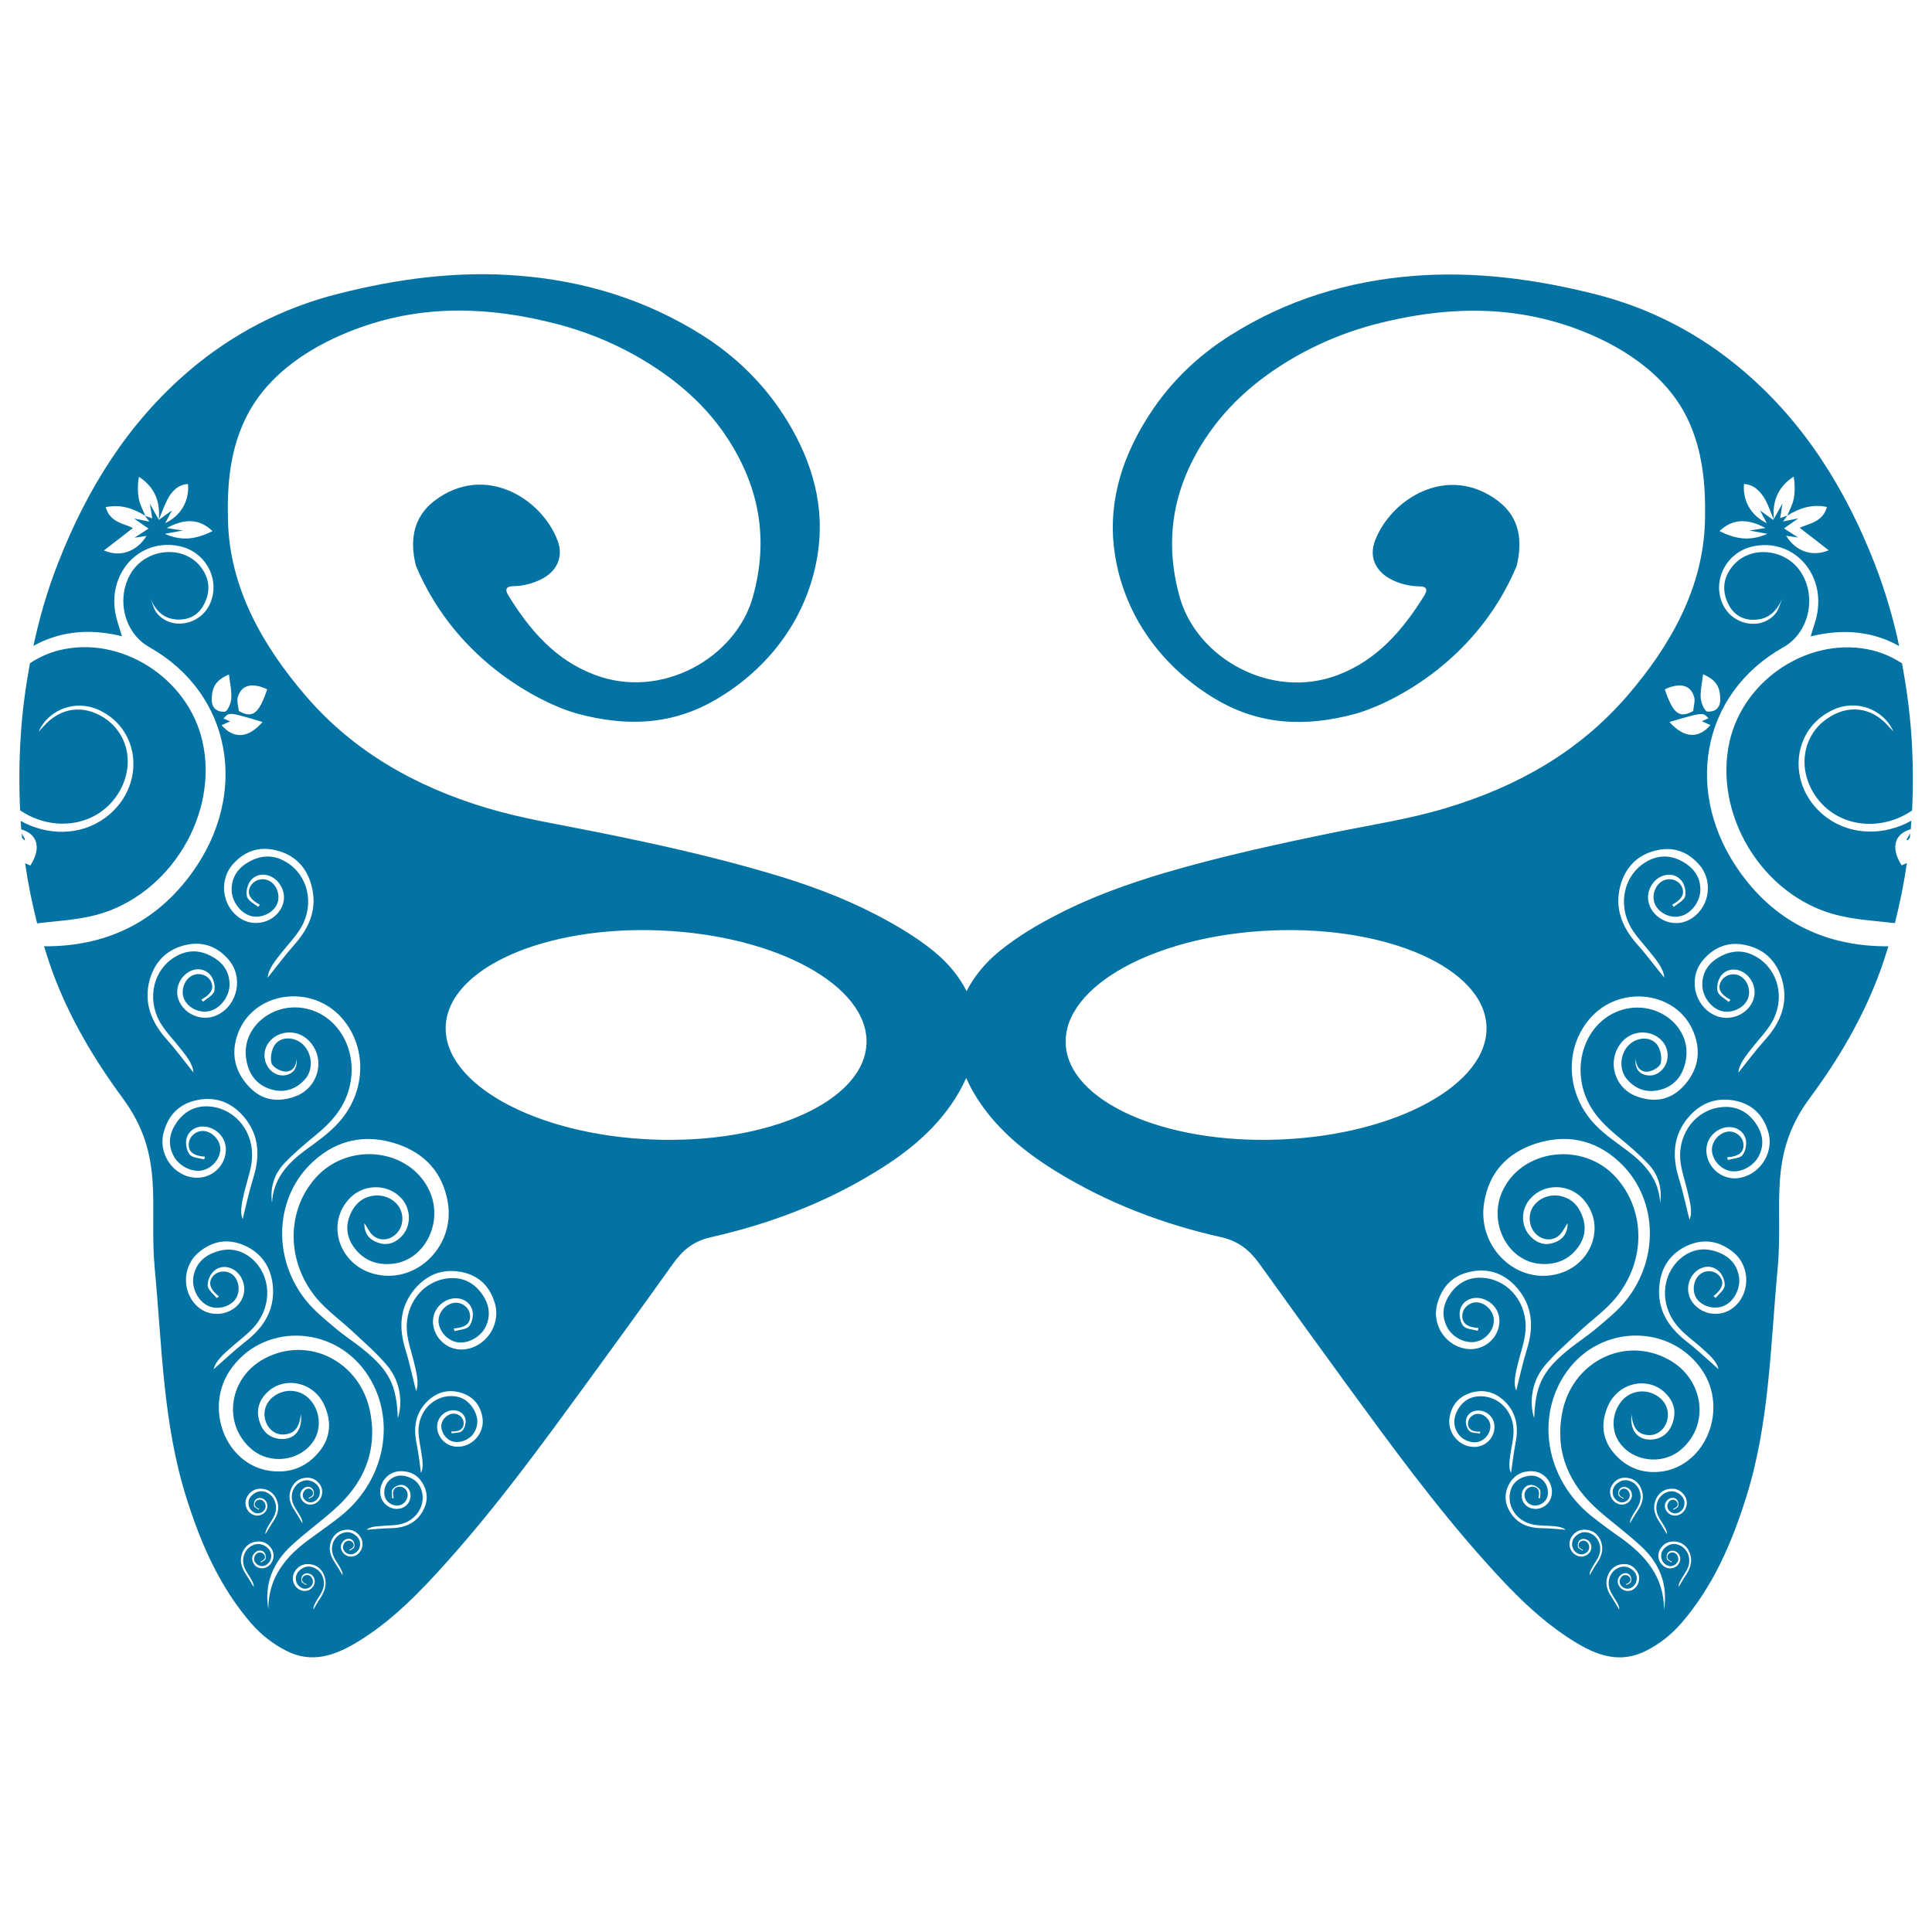 <svg xmlns="http://www.w3.org/2000/svg" viewBox="0 0 1000 1000" style="fill:#0273a2">
<title>Elegant Female Carnival Mask For Eyes SVG icon</title>
<g><path d="M977.2,375.6c0.6,0.7,1.2,1.3,2.8,3c-5.3-11.9-19.5-16.6-31-11.3c-22.6,10.3-24.3,40.7-3.3,56c12.8,9.3,29.8,9.2,43.6,1.5c-0.1,1.4-0.2,2.9-0.3,4.4c-8.5,2.4-10.5,9.7-4.7,18.7c0.9-0.4,1.8-0.8,2.7-1.2c-1.5,10.4-3.6,20.8-6.2,31.1c-10.7-1.2-21.1-1.8-30.9-4.4c-38-10.1-63.1-52-54.7-89.5c7.4-33,42.5-55.2,74.3-47.2c5.5,1.4,10.5,3.7,15,6.7c2.2,12,3.9,24.2,4.8,36.6c0.9,13.3,1,26.4,0.4,39.5c-16.1,11.1-38.8,9.1-50.2-7.8c-9.4-14-6.4-31.4,6.6-40C956.8,364.5,968.6,366,977.2,375.6z M977.4,489.8c-1.3,4.2-2.6,8.4-4.1,12.5c-8.7,23.9-21.4,45.6-36.6,66.1c-22.2,30-13.5,55.3-16.6,88.3c-3.8,40.3-4.2,79.9-16.3,118.3c-7.4,23.6-17.1,46.1-33.5,65.1c-5.2,6-11.3,10.8-18.4,14.4c-13.5,6.8-25.5,2.3-37-4.8c-18-11.1-32.6-26.2-46.5-41.8c-25.5-28.5-48-59.3-70.5-90.1c-15.4-21.1-30.7-42.3-45.9-63.5c-5-7-10.7-11.8-19.7-13.9c-30.1-6.7-58.7-17.6-85.2-33.8c-17.4-10.7-32.9-23.4-43.3-41.3c-1.4-2.4-2.6-4.9-3.7-7.3c-1.1,2.4-2.3,4.8-3.7,7.3c-10.4,18-25.9,30.7-43.3,41.3c-26.4,16.2-55.1,27-85.2,33.8c-9,2-14.7,6.8-19.7,13.9c-15.2,21.3-30.5,42.4-45.9,63.5c-22.5,30.8-45,61.6-70.5,90.1c-13.9,15.6-28.5,30.8-46.5,41.8c-11.5,7-23.6,11.6-37,4.8c-7.1-3.6-13.2-8.4-18.4-14.4c-16.4-19-26.1-41.5-33.5-65.1c-12.1-38.5-12.5-78-16.3-118.3c-3.1-33,5.6-58.3-16.6-88.3c-15.1-20.5-27.9-42.2-36.6-66.1c-1.5-4.2-2.8-8.3-4.1-12.5c31.6,0.2,57.6-12,76.4-37.8c29.8-40.9,21.1-92.8-22-117.1c-13.2-7.4-17.3-25.7-9.2-38.6c7.8-12.4,26.3-14.3,35.4-3.5c4.8,5.8,5.8,12.4,2.6,19.2c-2.6,5.6-7.1,8.7-13.5,8.7c-7.6-0.1-11.8-4.4-14.7-10.9c1.2,2.6,1.8,5.7,3.6,7.8c7.3,8.6,21.8,6.1,27-4.5c6.1-12.4-1.6-27.5-15.5-30.4c-19.9-4.3-36.7,12.8-33.3,34c0.7,4.1,2.2,8.1,3.5,12.6c-17.5-4.3-32.6-2.3-45.8,5c3.1-14.6,7.3-29,12.8-43c15-38.3,36.2-72.5,67.9-99.5c22.6-19.2,48.2-32.4,76.9-39.7c30.7-7.8,61.8-12,93.7-9.4c34,2.7,65.8,12.5,94.6,30.6c18,11.3,33.2,26.3,44.5,44.9c12.9,21.3,19.4,44.1,15.5,68.9c-5.1,32.2-24.7,58.4-52,74.6c-22.8,13.6-46.7,14.6-72.3,7.7c-15.3-4.1-61.9-24.9-83.6-76.5c-3.2-12.6-1.8-25,9.6-33.7c25.9-19.7,55.5-1.2,63.7,20.6c3.2,8.4-0.3,15.9-8.4,20c-4.6,2.3-9.5,3.5-14.6,3.6c-3.7,0.1-4.3,1.7-2.6,4.6c11.1,18,24.3,33.6,44.9,41.3c34.5,13.1,73-8.8,81.8-40.4c7.6-27.2,4.3-53-10.5-77.8c-10.1-17-23.6-29.9-39.7-40.6c-15.7-10.4-32.7-17.9-50.9-22.7c-34.3-9-68.6-10.4-102.4,1.8c-24,8.6-47.6,23.4-59,46.8c-8.2,16.7-9.7,34.6-9.2,53c0.8,34.7,17.8,64.6,40.1,90.6c25,29.2,57.3,47.2,93.8,58.2c18.7,5.6,38.1,8.6,57.2,12.5c29.9,6,59.7,12.6,88.9,21.2c18.8,5.5,37.4,12.2,55,21.3c10.6,5.5,20.8,11.5,30,18.9c7.9,6.4,13.5,13.4,17.3,20.9c3.8-7.4,9.4-14.5,17.3-20.9c9.3-7.5,19.4-13.5,30-18.9c17.6-9.1,36.2-15.7,54.9-21.3c29.2-8.6,59-15.1,88.9-21.2c19.1-3.9,38.4-6.8,57.2-12.5c36.5-11,68.7-29,93.8-58.2c22.3-25.9,39.3-55.9,40.1-90.6c0.4-18.4-1.1-36.3-9.2-53c-11.4-23.3-35-38.2-59-46.8c-33.9-12.1-68.1-10.7-102.4-1.8c-18.2,4.8-35.2,12.3-50.9,22.7c-16.1,10.7-29.5,23.7-39.7,40.6C606.3,256,603,281.8,610.6,309c8.8,31.6,47.3,53.5,81.8,40.4c20.6-7.8,33.8-23.4,44.9-41.3c1.8-2.9,1.1-4.6-2.6-4.6c-5.1-0.1-10-1.2-14.6-3.6c-8.1-4.1-11.6-11.6-8.4-20c8.2-21.8,37.8-40.2,63.7-20.6c11.4,8.6,12.7,21,9.6,33.7c-21.7,51.7-68.3,72.4-83.6,76.5c-25.6,6.9-49.5,5.9-72.3-7.7c-27.2-16.2-46.9-42.4-52-74.6c-3.9-24.8,2.6-47.6,15.5-68.9c11.2-18.6,26.4-33.6,44.5-44.9c28.7-18.1,60.5-27.9,94.6-30.6c31.9-2.5,63,1.7,93.7,9.4c28.7,7.2,54.3,20.5,76.9,39.7c31.7,27,52.9,61.2,67.9,99.5c5.5,14.1,9.7,28.4,12.8,43c-13.2-7.4-28.3-9.3-45.8-5c1.3-4.6,2.9-8.5,3.5-12.6c3.4-21.2-13.4-38.3-33.3-34c-13.9,2.9-21.6,18-15.5,30.4c5.2,10.6,19.7,13.1,27,4.5c1.8-2.1,2.4-5.2,3.6-7.8c-3,6.5-7.1,10.8-14.7,10.9c-6.4,0.1-10.9-3.1-13.5-8.7c-3.2-6.8-2.2-13.5,2.6-19.2c9-10.9,27.6-9,35.4,3.5c8.1,12.9,4,31.1-9.2,38.6c-43.2,24.3-51.8,76.2-22,117.1C919.7,477.8,945.8,490,977.4,489.8z M902.7,250.5c-0.8,8.6,3.6,16.4,11.8,20.3c-1.2-2.3-2.2-4.1-3.5-6.6c2.7,2,4.7,3.4,6.8,4.9l0.1,0c0,0,0,0,0,0c0,0,0-0.1,0-0.1c1.4-2.5,2.8-4.9,4.7-8.4c-0.5,3.1-0.8,5.1-1.2,7.6c1.4-0.5,2.5-0.9,3.6-1.3c0,0,0,0,0,0c0,0,0.2-0.1,0.2-0.1c-0.6,0.7-1.1,1.5-2.3,3.1c2.8-0.6,4.7-0.9,7.9-1.6c-3,2.1-4.9,3.4-7.4,5.2c2.6,1.7,4.5,2.9,7.3,4.7c-2.7-0.4-4.4-0.6-6.2-0.9c4.8,7.9,13.4,11.2,22,7.5c-5.4-4.2-10.1-7.9-15-11.6c4.8-2.3,12-2.9,14.1-10.8c-7.7-1.6-14.2,0.6-20.4,4.4c-0.1,0-0.1,0-0.1,0c1.2-2.8,2.7-5.6,3.3-8.5c0.7-3.7,0.7-7.6,0-11.6c-8.4,5.4-11.1,13.1-10.3,22.2c0,0,0,0,0,0.1c-1.5-3.6-2.7-7.2-4.5-10.6C911.1,254.3,908,250.9,902.7,250.5z M890,274.9c8.1,4,15.4,5.5,24.8,1.4c-3.5-0.6-5.5-1-9.3-1.7c3.8-0.6,5.8-0.9,8.3-1.3C904.5,268.2,896.6,268.5,890,274.9z M82.2,269.1c2-1.5,4-2.9,6.8-4.9c-1.3,2.5-2.3,4.3-3.5,6.6c8.2-3.9,12.6-11.7,11.8-20.3c-5.3,0.4-8.4,3.8-10.6,8C84.9,261.9,83.7,265.5,82.2,269.1c0-0.1,0-0.1,0-0.1c0.8-9.1-1.9-16.8-10.3-22.2c-0.7,4-0.7,7.9,0,11.6c0.6,2.9,2.1,5.7,3.3,8.5c0,0-0.1,0-0.1,0c-6.2-3.8-12.7-6-20.4-4.4c2.2,7.9,9.3,8.4,14.1,10.8c-4.9,3.8-9.6,7.5-15,11.6c8.6,3.8,17.2,0.4,22-7.5c-1.8,0.3-3.5,0.5-6.2,0.9c2.8-1.8,4.7-3,7.3-4.7c-2.6-1.8-4.5-3.1-7.5-5.2c3.2,0.6,5.1,1,7.9,1.6c-1.2-1.6-1.8-2.4-2.3-3.1c0,0,0.2,0.1,0.2,0.1c0,0,0,0,0,0c1.1,0.4,2.2,0.8,3.6,1.3c-0.4-2.5-0.7-4.5-1.2-7.6C79.4,264.1,80.8,266.6,82.2,269.1C82.2,269.1,82.2,269.1,82.2,269.1C82.2,269.2,82.2,269.2,82.2,269.1L82.2,269.1z M110,274.9c-6.6-6.4-14.4-6.7-23.7-1.6c2.5,0.4,4.5,0.7,8.3,1.3c-3.8,0.7-5.9,1.1-9.3,1.7C94.5,280.4,101.9,278.9,110,274.9z M162.2,601.1c-19.9,18.1-21.7,49.6-3.9,71.9c4.3,5.4,9.8,9.8,15.1,14.3c4.9,4.2,10.4,7.6,15.3,11.7c13,10.7,16.6,18.3,17.2,35c2.7-7.9,1.3-18.8-5.1-26.7c-5.5-6.7-12.2-12.4-18.6-18.4c-6.1-5.7-13.1-10.7-18.4-17c-15.8-19.1-15.6-45.4-0.3-62.4c17.1-19,49.2-15,59,7.4c7,15.9-2.7,35.3-19,37.2c-8.6,1-16-1.9-20.9-9.4c-4-6.1-3.6-12.6,0.1-18.8c5.1-8.8,17.7-9.6,23.5-1.7c3.1,4.3,2.7,10.6-1,14.3c-3.4,3.5-8.5,4.1-12.1,1c-1.8-1.5-2.8-3.9-4.5-6.4c-0.1,5.5,2.5,8.5,7,10.1c4.5,1.6,8.5,0.4,11.8-2.8c5.5-5.2,5.6-14.1,0.6-19.9c-7.3-8.3-20.6-7.9-27.9,0.7c-11.8,13.9-3.4,35,15.4,38.6c21,4.1,40-15.4,36.3-37.4c-2.6-15.4-11.8-25.4-26.3-30.3C189.5,586.8,174.7,589.7,162.2,601.1z M123.3,534.5c-4,10.4-2,20.1,5.8,28.2c6.7,7,14.9,8,23.7,4.8c12.1-4.4,15.9-19.4,7.4-28.5c-4.3-4.7-11.1-5.9-16.7-3.1c-4.8,2.5-7.4,7.4-6.4,12.4c0.9,5.2,5.6,8.9,10.2,8.3c4.5-0.7,6.7-3.6,6.2-8.6c-0.1,4.1-2.4,7-6.2,6.6c-2.5-0.2-6.3-2.4-6.8-4.4c-0.7-2.9,0.1-7.2,1.9-9.6c3.3-4.4,10.3-3.9,14.4,0c4.9,4.7,5.5,13,1.1,18c-4.7,5.3-10.7,7.2-17.4,5.3c-7.9-2.3-12-8.2-13.1-16c-2.4-15.8,13.3-29.2,30.3-26c17.9,3.4,28.4,22.9,22.8,42.3c-2.8,9.7-9.1,16.8-16.7,23c-5.8,4.8-11.6,9.6-16.7,15c-5.2,5.5-7.4,12.5-6.3,20.4c0.6-12.2,7.8-20.2,17-27.1c5.6-4.1,11.4-8.1,16.2-13.1c15.5-15.8,16.6-39.8,3-55.4C161.4,509.1,131.6,513.1,123.3,534.5z M123.6,368c7,4,10.4,1.6,14.7-11.2c-7.8-3.7-13.4-2.3-15.2,4C122.5,362.9,123.3,365.4,123.6,368z M116.3,368.4c1.4-0.1,3.3-4.4,3.4-6.8c0.3-4-0.7-8.1-1.2-12.5c-6.7,2.9-8.8,6.4-8.9,12.8C109.5,366.8,112.6,368.6,116.3,368.4z M135.9,373.7c-17.3-5.2-17.3-5.2-20.2-1.8c1.1,0.5,2.1,0.9,3.4,1.5c-1.8,0.8-3.1,1.3-4.4,2C121.1,382.7,128.6,382.1,135.9,373.7z M125.9,476.2c6,3,13.6,1.5,18-3.7c3.9-4.6,4.1-10.6,0.6-15.3c-3.9-5.2-11-6.1-14.8-1.4c-1.6,2-2.5,5.7-1.9,8.2c0.6,2.2,3.7,3.7,5.8,5.4c0.3-0.4,0.6-0.7,0.9-1.1c-5.3-2.8-6.9-6-4.8-9.7c1.9-3.3,6.4-4.5,9.8-2.6c4.2,2.3,5.9,8.4,3.6,12.6c-2.4,4.3-8,6.7-12.9,5.6c-5.5-1.3-10.2-7.4-10.3-13.5c-0.1-6.8,3.4-11.6,9.1-14.7c6.4-3.6,13-3.6,19.3,0.3c11,6.7,14.6,21.3,7.7,33.5c-2.7,4.7-6.7,8.8-10.1,13.1c-3.5,4.4-7.1,8.8-7.3,13.1c4.1-5.1,8.7-11.3,13.8-17.1c8-9,12.1-19,8.7-31c-2.6-9.3-8.7-15.5-18.3-17.8c-9-2.2-16.6,0.6-22.6,7.6C112.7,456.8,115.5,470.9,125.9,476.2z M86.3,538c5.1,5.7,9.7,12,13.8,17.1c-0.2-4.3-3.7-8.7-7.3-13.1c-3.4-4.3-7.4-8.4-10.1-13.1c-6.8-12.3-3.2-26.9,7.7-33.5c6.3-3.9,12.9-3.9,19.3-0.3c5.7,3.1,9.2,7.9,9.1,14.7c-0.1,6.1-4.8,12.2-10.3,13.5c-4.9,1.2-10.5-1.2-12.9-5.6c-2.3-4.2-0.6-10.3,3.6-12.6c3.5-1.9,7.9-0.7,9.8,2.6c2,3.7,0.5,6.8-4.8,9.7c0.3,0.4,0.6,0.7,0.9,1.1c2-1.8,5.2-3.3,5.8-5.5c0.6-2.5-0.2-6.1-1.9-8.2c-3.8-4.8-10.9-3.8-14.8,1.4c-3.5,4.7-3.3,10.7,0.6,15.3c4.4,5.2,12,6.8,18,3.7c10.4-5.3,13.2-19.5,5.6-28.4c-6-7-13.6-9.8-22.6-7.6c-9.5,2.3-15.6,8.5-18.3,17.8C74.2,519,78.3,529,86.3,538z M101.6,609.6c6.8,0.2,13-4.3,14.8-10.9c1.6-5.8-0.7-11.4-5.9-14.2c-5.7-3.1-12.5-1-14,4.9c-0.6,2.5,0.1,6.2,1.7,8.2c1.4,1.7,4.9,1.8,7.5,2.5c0.1-0.5,0.2-0.9,0.4-1.4c-6-0.4-8.7-2.6-8.4-6.8c0.3-3.8,3.9-6.8,7.8-6.5c4.7,0.4,8.9,5.2,8.5,10c-0.4,4.9-4.5,9.4-9.4,10.4c-5.6,1.1-12.4-2.5-15-8c-3-6.2-1.7-11.9,2.1-17.2c4.3-5.9,10.3-8.7,17.7-7.8c12.8,1.5,22.1,13.3,21,27.2c-0.4,5.4-2.4,10.8-3.7,16.1c-1.3,5.5-2.8,11-1.1,14.9c1.6-6.3,3.2-13.9,5.5-21.3c3.6-11.5,3.1-22.3-5-31.8c-6.3-7.3-14.4-10.5-24-8.5c-9.1,1.8-14.8,7.5-17.3,16.4C81.5,597.4,90,609.2,101.6,609.6z M132.2,686c-3.5,4.2-8.1,7.5-12.2,11.1c-4.2,3.7-8.5,7.4-9.4,11.6c4.9-4.3,10.5-9.6,16.6-14.4c9.5-7.4,15.2-16.6,14-29c-1-9.6-5.9-16.8-14.8-20.7c-8.5-3.7-16.5-2.3-23.5,3.6c-9.1,7.5-8.8,22,0.5,29c5.4,4,13.1,3.8,18.4-0.5c4.6-3.8,5.9-9.7,3.3-15c-2.9-5.7-9.8-7.9-14.3-3.9c-2,1.7-3.5,5.2-3.3,7.7c0.2,2.2,3,4.3,4.7,6.4c0.4-0.3,0.7-0.6,1.1-0.9c-4.7-3.7-5.7-7.1-3.1-10.4c2.4-2.9,7.1-3.3,10.1-0.9c3.7,3,4.3,9.3,1.3,13.1c-3.1,3.8-9,5.2-13.7,3.2c-5.2-2.3-8.8-9.1-7.8-15.1c1.1-6.7,5.4-10.8,11.5-12.9c6.9-2.4,13.4-1.2,19,3.7C140.1,660.1,141.1,675.1,132.2,686z M137.2,811.5c4-1.4,5.6-6.3,3.4-9.8c-1.8-2.8-4.3-4.1-7.6-3.8c-3.5,0.3-6,2.3-7.4,5.4c-1.8,4.1-0.8,7.8,1.6,11.4c1.5,2.3,2.9,4.7,4.1,6.7c0.2-1.5-0.9-3.3-1.9-5c-1-1.7-2.2-3.3-2.9-5.1c-1.8-4.7,0.2-9.7,4.4-11.5c2.4-1.1,4.8-0.7,6.9,0.8c1.8,1.4,2.9,3.2,2.5,5.7c-0.3,2.2-2.3,4.1-4.3,4.3c-1.8,0.2-3.6-1-4.3-2.6c-0.6-1.6,0.3-3.7,1.9-4.3c1.3-0.5,2.9,0.2,3.4,1.4c0.5,1.4-0.2,2.4-2.2,3.2c0.1,0.2,0.2,0.3,0.3,0.4c0.8-0.5,2-0.9,2.3-1.7c0.3-0.8,0.2-2.2-0.3-3c-1.1-1.9-3.7-1.9-5.3-0.2c-1.5,1.5-1.7,3.6-0.5,5.5C132.3,811.3,134.9,812.2,137.2,811.5z M142.2,784c-0.7,1.8-1.9,3.4-2.9,5.1c-1,1.7-2.1,3.5-1.9,5c1.2-2,2.5-4.4,4.1-6.7c2.4-3.6,3.4-7.3,1.6-11.4c-1.4-3.1-3.9-5.1-7.4-5.4c-3.3-0.3-5.9,1-7.6,3.8c-2.3,3.6-0.6,8.5,3.4,9.8c2.3,0.8,4.9-0.2,6.2-2.2c1.1-1.8,0.9-4-0.5-5.5c-1.6-1.6-4.2-1.6-5.3,0.2c-0.5,0.8-0.6,2.2-0.3,3c0.3,0.7,1.5,1.1,2.3,1.7c0.1-0.2,0.2-0.3,0.3-0.4c-2-0.7-2.7-1.8-2.2-3.2c0.5-1.3,2-1.9,3.4-1.4c1.6,0.6,2.5,2.7,1.9,4.3c-0.6,1.7-2.5,2.8-4.3,2.6c-2-0.2-4-2.1-4.3-4.3c-0.4-2.4,0.6-4.3,2.5-5.7c2.1-1.6,4.4-1.9,6.9-0.8C142,774.3,144,779.3,142.2,784z M161,796.1c5.2-3.8,10.5-7.5,15.5-11.5c23.7-19.1,29.1-51.7,12.6-74.7c-17.7-24.6-53.9-24.8-70.2-0.4c-13.1,19.7-2.2,48,20.1,51.7c10.4,1.7,19.5-1.5,26.3-9.9c5.8-7.2,6.4-15.3,2.7-23.7c-5.7-13.1-22.6-15.9-31.2-5.3c-3.6,4.4-4.1,9.5-2.1,14.6c1.8,4.7,5.3,7.5,10.5,7.9c7,0.5,11.6-4.5,10.5-12.9c-0.6,6.7-3.1,10.3-9,10.6c-4.5,0.2-8.4-3.2-9.5-7.9c-1.2-5.2,1.2-10.3,6.3-13c5.8-3.1,12.8-1.9,17.1,3c5.2,5.9,5.9,15,1.6,21.4c-7,10.4-22.5,12.3-32.1,4c-15.1-13-11.7-36.8,6.6-46.7c22.9-12.4,50.2,1.5,55,28.1c3.7,20.4-3.8,36.8-18.9,50.1c-7.2,6.4-15.1,12.1-22.1,18.6c-9.4,8.8-14,19.6-11.8,32.8C138.8,816.3,148.2,805.2,161,796.1z M161.9,772.1c0.5,1.4-0.2,2.4-2.2,3.2c0.1,0.2,0.2,0.3,0.3,0.4c0.8-0.5,2-0.9,2.3-1.7c0.3-0.8,0.2-2.2-0.3-3c-1.1-1.9-3.7-1.9-5.3-0.2c-1.5,1.5-1.7,3.6-0.5,5.5c1.3,2.1,3.9,3,6.2,2.2c4-1.4,5.6-6.3,3.4-9.8c-1.8-2.8-4.3-4.1-7.6-3.8c-3.5,0.3-6,2.3-7.4,5.4c-1.8,4.1-0.9,7.8,1.6,11.4c1.5,2.3,2.9,4.7,4.1,6.7c0.2-1.5-0.9-3.3-1.9-5c-1-1.7-2.2-3.3-2.9-5.1c-1.8-4.7,0.2-9.7,4.4-11.5c2.4-1.1,4.8-0.7,6.9,0.8c1.9,1.4,2.9,3.2,2.5,5.7c-0.3,2.2-2.3,4.1-4.3,4.3c-1.8,0.2-3.6-0.9-4.3-2.6c-0.6-1.6,0.3-3.7,1.9-4.3C159.8,770.1,161.4,770.8,161.9,772.1z M167.6,815c-1.4-3.2-3.9-5.1-7.4-5.4c-3.3-0.3-5.9,1-7.6,3.8c-2.3,3.6-0.6,8.5,3.4,9.8c2.3,0.8,4.9-0.1,6.2-2.2c1.1-1.8,0.9-4-0.5-5.5c-1.6-1.6-4.2-1.6-5.3,0.2c-0.5,0.8-0.6,2.1-0.3,3c0.3,0.7,1.5,1.1,2.3,1.7c0.1-0.2,0.2-0.3,0.3-0.4c-2-0.7-2.7-1.8-2.2-3.2c0.5-1.3,2-1.9,3.4-1.4c1.6,0.6,2.5,2.7,1.9,4.3c-0.6,1.7-2.5,2.8-4.3,2.6c-2-0.2-4-2.1-4.3-4.3c-0.4-2.4,0.6-4.3,2.5-5.7c2.1-1.6,4.4-1.9,6.9-0.8c4.2,1.8,6.2,6.8,4.4,11.5c-0.7,1.8-1.9,3.4-2.9,5.1c-1,1.7-2.1,3.5-1.9,5c1.2-2,2.5-4.4,4.1-6.7C168.4,822.9,169.4,819.1,167.6,815z M186.6,795.6c-1.8-2.8-4.3-4.1-7.6-3.8c-3.5,0.3-6,2.3-7.4,5.4c-1.8,4.1-0.8,7.8,1.6,11.4c1.5,2.3,2.9,4.7,4.1,6.7c0.2-1.5-0.9-3.3-1.9-5c-1-1.7-2.2-3.3-2.9-5.1c-1.8-4.7,0.2-9.7,4.4-11.5c2.4-1.1,4.8-0.8,6.9,0.8c1.9,1.4,2.9,3.2,2.5,5.7c-0.3,2.2-2.3,4.1-4.3,4.3c-1.8,0.2-3.6-0.9-4.3-2.6c-0.6-1.6,0.3-3.7,1.9-4.3c1.3-0.5,2.9,0.2,3.3,1.4c0.5,1.4-0.2,2.4-2.2,3.2c0.1,0.2,0.2,0.3,0.3,0.4c0.8-0.5,2-0.9,2.3-1.7c0.3-0.8,0.2-2.2-0.3-3c-1.1-1.9-3.7-1.9-5.3-0.2c-1.5,1.5-1.7,3.6-0.5,5.5c1.3,2.1,3.9,3,6.2,2.2C187.2,804.1,188.9,799.2,186.6,795.6z M218.9,768c-2.6-4.6-6.7-6.7-12-6.5c-6.7,0.3-11.6,7-9.7,13.4c1.1,3.7,4.7,6.3,8.6,6.1c3.4-0.2,6-2.4,6.6-5.7c0.6-3.6-1.7-7-5.2-6.7c-1.5,0.1-3.4,1.2-4.1,2.4c-0.7,1.1-0.1,3-0.1,4.5c0.3,0,0.5,0,0.8-0.1c-0.9-3.3-0.2-5.2,2.2-5.8c2.1-0.5,4.4,0.9,4.9,3.1c0.6,2.7-1.3,5.7-3.9,6.4c-2.8,0.7-5.9-0.7-7.3-3.2c-1.6-2.8-0.8-7.2,1.7-9.6c2.8-2.7,6.2-3.1,9.7-1.9c4,1.3,6.6,4.1,7.4,8.2c1.5,7.2-3.3,14.4-11.1,16.3c-3,0.7-6.3,0.6-9.4,0.9c-3.2,0.2-6.5,0.4-8.3,2c3.7-0.3,8.1-0.7,12.5-0.8c6.9-0.1,12.7-2.3,16.4-8.4C221.4,777.9,221.7,772.9,218.9,768z M249.7,733.6c-1.1-6.4-4.8-10.8-11-12.7c-6.6-2-12.5-0.4-17.4,4.3c-6.3,6.1-7.4,13.6-5.7,21.9c1.1,5.3,1.7,10.8,2.3,15.3c1.4-2.7,0.8-6.6,0.2-10.5c-0.6-3.9-1.5-7.7-1.5-11.6c0.2-9.9,7.6-17.5,16.6-17.7c5.2-0.1,9.3,2.3,11.9,6.7c2.3,3.9,2.8,8.1,0.3,12.2c-2.2,3.7-7.3,5.7-11.1,4.6c-3.4-1-5.9-4.5-5.9-8c0.1-3.4,3.3-6.5,6.6-6.4c2.8,0.1,5.1,2.4,5,5.1c-0.1,2.9-2.1,4.3-6.4,4.1c0.1,0.3,0.1,0.6,0.2,1c1.9-0.4,4.3-0.1,5.4-1.3c1.3-1.3,2-3.8,1.8-5.6c-0.6-4.2-5.3-6.2-9.5-4.4c-3.8,1.6-5.8,5.4-5.1,9.5c0.8,4.7,4.9,8.4,9.6,8.7C244.3,749.4,251.1,741.7,249.7,733.6z M256.2,674.8c-2.5-8.8-8.2-14.6-17.3-16.4c-9.6-1.9-17.7,1.2-24,8.5c-8.1,9.5-8.6,20.2-5,31.8c2.3,7.4,3.8,15,5.5,21.3c1.6-4,0.2-9.4-1.1-14.9c-1.3-5.4-3.3-10.7-3.7-16.1c-1.1-14,8.3-25.8,21-27.3c7.4-0.9,13.4,1.9,17.7,7.8c3.8,5.2,5,11,2.1,17.2c-2.7,5.5-9.5,9.1-15,8c-4.9-1-9-5.5-9.4-10.4c-0.4-4.8,3.7-9.6,8.5-10c3.9-0.3,7.5,2.7,7.8,6.5c0.3,4.2-2.4,6.4-8.4,6.8c0.1,0.5,0.2,0.9,0.4,1.4c2.6-0.8,6.1-0.8,7.5-2.5c1.6-2,2.4-5.7,1.7-8.2c-1.5-5.9-8.3-8-14-4.9c-5.1,2.8-7.5,8.4-5.9,14.2c1.8,6.6,8,11.2,14.8,10.9C250.9,697.9,259.4,686.2,256.2,674.8z M448.5,540.2c1.2-29.9-46.5-56.1-106.7-58.6c-60.2-2.5-109.9,19.7-111.1,49.6c-1.2,29.9,46.5,56.1,106.7,58.6C397.5,592.3,447.2,570.1,448.5,540.2z M880.3,361.5c0.2,2.5,2.1,6.7,3.4,6.8c3.6,0.3,6.8-1.5,6.7-6.5c-0.1-6.4-2.2-9.9-8.9-12.8C881,353.5,880,357.5,880.3,361.5z M864.1,373.7c7.4,8.3,14.9,8.9,21.2,1.6c-1.4-0.6-2.6-1.2-4.4-2c1.3-0.6,2.3-1.1,3.4-1.5C881.4,368.6,881.4,368.6,864.1,373.7z M861.7,356.8c4.3,12.8,7.7,15.2,14.7,11.2c0.2-2.6,1.1-5.1,0.5-7.2C875.1,354.5,869.6,353.1,861.7,356.8z M847.5,488.9c5.1,5.7,9.7,12,13.9,17.1c-0.2-4.3-3.7-8.7-7.3-13.1c-3.4-4.3-7.4-8.4-10.1-13.1c-6.8-12.3-3.2-26.9,7.7-33.5c6.3-3.9,12.9-3.9,19.3-0.3c5.6,3.2,9.2,7.9,9.1,14.7c-0.1,6.1-4.8,12.2-10.3,13.5c-4.9,1.2-10.5-1.2-12.9-5.6c-2.3-4.2-0.6-10.3,3.6-12.6c3.5-1.9,8-0.7,9.8,2.6c2,3.7,0.5,6.8-4.8,9.7c0.3,0.4,0.6,0.7,0.9,1.1c2-1.8,5.2-3.3,5.8-5.4c0.6-2.5-0.2-6.1-1.9-8.2c-3.8-4.7-10.9-3.8-14.8,1.4c-3.5,4.7-3.3,10.7,0.6,15.3c4.4,5.2,12,6.8,18,3.7c10.4-5.3,13.2-19.4,5.6-28.4c-6-7-13.6-9.8-22.6-7.6c-9.5,2.3-15.6,8.5-18.3,17.8C835.5,469.9,839.5,479.9,847.5,488.9z M826,582.5c4.8,4.9,10.7,8.9,16.3,13.1c9.2,6.9,16.4,14.9,17,27.1c1.1-7.9-1-14.9-6.3-20.4c-5.1-5.4-10.9-10.2-16.7-15c-7.6-6.3-13.9-13.4-16.7-23c-5.6-19.4,4.9-38.9,22.8-42.3c17-3.2,32.7,10.1,30.3,26c-1.2,7.8-5.2,13.8-13.1,16c-6.8,1.9-12.8,0-17.4-5.3c-4.4-5-3.8-13.4,1.1-18c4.1-3.9,11-4.4,14.4,0c1.8,2.4,2.6,6.6,1.9,9.6c-0.5,2-4.3,4.2-6.8,4.4c-3.8,0.3-6-2.6-6.2-6.7c-0.5,5,1.7,8,6.2,8.6c4.6,0.7,9.3-3.1,10.2-8.3c0.9-5-1.6-9.9-6.5-12.4c-5.6-2.8-12.4-1.6-16.7,3.1c-8.4,9.2-4.7,24.1,7.4,28.5c8.8,3.2,17,2.1,23.7-4.8c7.8-8.1,9.9-17.8,5.8-28.2c-8.3-21.4-38.1-25.3-53.7-7.4C809.4,542.7,810.5,566.7,826,582.5z M768.2,622.4c-3.7,22.1,15.3,41.6,36.3,37.4c18.8-3.7,27.2-24.7,15.4-38.6c-7.3-8.7-20.6-9-27.9-0.7c-5.1,5.8-4.9,14.7,0.6,19.9c3.3,3.2,7.3,4.4,11.8,2.8c4.4-1.6,7-4.6,7-10.1c-1.7,2.5-2.7,4.9-4.5,6.4c-3.6,3.1-8.7,2.5-12.1-1c-3.6-3.8-4.1-10.1-1-14.3c5.7-7.9,18.4-7.1,23.5,1.7c3.6,6.2,4.1,12.7,0.1,18.8c-4.9,7.4-12.3,10.3-20.9,9.4c-16.3-1.8-26.1-21.2-19-37.2c9.9-22.3,42-26.4,59-7.4c15.3,17.1,15.5,43.3-0.3,62.4c-5.3,6.4-12.3,11.3-18.4,17c-6.3,6-13.1,11.7-18.6,18.4c-6.4,7.9-7.8,18.8-5.1,26.7c0.6-16.7,4.2-24.3,17.2-35c5-4.1,10.4-7.5,15.3-11.7c5.3-4.5,10.8-8.9,15.1-14.3c17.8-22.3,16-53.8-3.9-71.9c-12.6-11.5-27.4-14.3-43.4-9C779.9,597,770.7,607,768.2,622.4z M769.4,531.2c-1.2-29.9-51-52.1-111.1-49.6c-60.2,2.5-107.9,28.7-106.7,58.6c1.2,29.8,51,52.1,111.2,49.6C722.9,587.3,770.6,561.1,769.4,531.2z M760.8,698.3c6.8,0.2,13-4.3,14.8-10.9c1.6-5.8-0.7-11.4-5.9-14.2c-5.7-3.1-12.5-1-14,4.9c-0.6,2.5,0.1,6.2,1.7,8.2c1.4,1.7,4.9,1.8,7.5,2.5c0.1-0.5,0.2-0.9,0.4-1.4c-6-0.4-8.7-2.6-8.4-6.8c0.3-3.8,3.9-6.8,7.8-6.5c4.7,0.4,8.9,5.2,8.5,10c-0.4,4.9-4.4,9.4-9.4,10.4c-5.6,1.1-12.4-2.5-15-8c-3-6.2-1.7-11.9,2.1-17.2c4.3-5.9,10.3-8.7,17.7-7.8c12.8,1.5,22.1,13.3,21,27.3c-0.4,5.4-2.4,10.8-3.7,16.1c-1.4,5.5-2.8,11-1.1,14.9c1.6-6.3,3.2-13.9,5.5-21.3c3.6-11.5,3.1-22.3-5-31.8c-6.3-7.3-14.4-10.5-24-8.5c-9.1,1.8-14.8,7.5-17.3,16.4C740.6,686.2,749.1,697.9,760.8,698.3z M783.4,740.3c0.1,3.8-0.9,7.7-1.5,11.6c-0.6,3.9-1.2,7.9,0.2,10.5c0.7-4.5,1.3-10,2.3-15.3c1.7-8.3,0.6-15.9-5.7-21.9c-4.9-4.7-10.8-6.3-17.4-4.3c-6.2,1.9-9.9,6.3-11,12.7c-1.4,8.2,5.3,15.8,13.5,15.3c4.8-0.3,8.8-3.9,9.6-8.7c0.7-4.2-1.3-7.9-5.1-9.5c-4.2-1.7-8.9,0.2-9.5,4.4c-0.3,1.8,0.5,4.4,1.8,5.6c1.1,1.1,3.6,0.9,5.4,1.3c0.1-0.3,0.1-0.6,0.2-1c-4.2,0.2-6.3-1.2-6.4-4.1c0-2.7,2.3-5,5-5.1c3.4-0.1,6.6,3,6.6,6.4c0.1,3.5-2.5,6.9-5.9,8c-3.8,1.2-8.9-0.9-11.1-4.6c-2.5-4.1-2-8.3,0.3-12.2c2.6-4.4,6.6-6.8,11.9-6.7C775.8,722.8,783.2,730.4,783.4,740.3z M810.4,791.8c-1.9-1.6-5.1-1.8-8.3-2c-3.1-0.2-6.4-0.1-9.4-0.9c-7.8-1.9-12.5-9.1-11.1-16.3c0.8-4.2,3.4-6.9,7.4-8.2c3.5-1.1,6.9-0.8,9.7,1.9c2.5,2.4,3.3,6.8,1.7,9.6c-1.4,2.5-4.6,3.9-7.3,3.2c-2.7-0.7-4.6-3.7-3.9-6.4c0.6-2.2,2.8-3.6,4.9-3.1c2.3,0.6,3,2.5,2.2,5.8c0.3,0,0.5,0,0.8,0.1c0-1.6,0.6-3.4-0.1-4.5c-0.8-1.2-2.7-2.3-4.1-2.4c-3.5-0.3-5.8,3.1-5.2,6.7c0.6,3.3,3.2,5.5,6.7,5.7c3.9,0.2,7.5-2.4,8.5-6.1c1.8-6.4-3-13.1-9.7-13.4c-5.2-0.2-9.4,1.9-12,6.5c-2.7,4.9-2.5,9.9,0.4,14.6c3.7,6.1,9.5,8.3,16.4,8.4C802.2,791,806.6,791.5,810.4,791.8z M828.4,797.2c-1.4-3.2-3.9-5.1-7.4-5.4c-3.3-0.3-5.9,1-7.6,3.8c-2.3,3.6-0.6,8.5,3.4,9.8c2.3,0.8,4.9-0.1,6.2-2.2c1.1-1.8,0.9-4-0.6-5.5c-1.6-1.6-4.2-1.6-5.3,0.2c-0.5,0.8-0.6,2.2-0.3,3c0.3,0.7,1.5,1.1,2.3,1.7c0.1-0.2,0.2-0.3,0.3-0.4c-2-0.7-2.7-1.8-2.2-3.2c0.5-1.3,2-1.9,3.3-1.4c1.6,0.6,2.5,2.7,1.9,4.3c-0.6,1.7-2.5,2.8-4.3,2.6c-2-0.2-4-2.1-4.3-4.3c-0.4-2.4,0.6-4.3,2.5-5.7c2.1-1.6,4.4-1.9,6.9-0.8c4.2,1.8,6.2,6.8,4.4,11.5c-0.7,1.8-1.9,3.4-2.9,5.1c-1,1.7-2.1,3.5-1.9,5c1.2-2,2.5-4.4,4.1-6.7C829.2,805.1,830.2,801.3,828.4,797.2z M847.4,813.4c-1.8-2.8-4.3-4.1-7.6-3.8c-3.5,0.3-6,2.3-7.4,5.4c-1.8,4.1-0.8,7.8,1.6,11.4c1.5,2.3,2.9,4.7,4.1,6.7c0.2-1.5-0.9-3.3-1.9-5c-1-1.7-2.2-3.3-2.9-5.1c-1.8-4.7,0.2-9.7,4.4-11.5c2.4-1.1,4.8-0.7,6.9,0.8c1.9,1.4,2.9,3.2,2.5,5.7c-0.3,2.2-2.3,4.1-4.3,4.3c-1.8,0.2-3.6-0.9-4.3-2.6c-0.6-1.6,0.3-3.7,1.9-4.3c1.3-0.5,2.8,0.2,3.4,1.4c0.5,1.4-0.2,2.4-2.2,3.2c0.1,0.2,0.2,0.3,0.3,0.4c0.8-0.5,2-0.9,2.3-1.7c0.3-0.8,0.2-2.2-0.3-3c-1.1-1.9-3.7-1.9-5.3-0.2c-1.5,1.5-1.7,3.6-0.5,5.5c1.3,2.1,3.9,3,6.2,2.2C847.9,821.9,849.7,817,847.4,813.4z M874.4,803.3c-1.4-3.2-3.9-5.1-7.4-5.4c-3.3-0.3-5.9,1-7.6,3.8c-2.3,3.6-0.6,8.5,3.4,9.8c2.3,0.8,4.9-0.1,6.2-2.2c1.1-1.8,0.9-4-0.6-5.5c-1.6-1.6-4.2-1.6-5.3,0.2c-0.5,0.8-0.6,2.1-0.3,3c0.3,0.7,1.5,1.1,2.3,1.7c0.1-0.2,0.2-0.3,0.3-0.4c-2-0.7-2.7-1.8-2.2-3.2c0.5-1.3,2-1.9,3.4-1.4c1.6,0.6,2.5,2.7,1.9,4.3c-0.7,1.7-2.5,2.8-4.3,2.6c-2-0.2-4-2.1-4.3-4.3c-0.4-2.4,0.6-4.3,2.5-5.7c2.1-1.6,4.4-1.9,6.9-0.8c4.2,1.8,6.2,6.8,4.4,11.5c-0.7,1.8-1.9,3.4-2.9,5.1c-1,1.7-2.1,3.5-1.9,5c1.2-2,2.5-4.4,4.1-6.7C875.2,811.1,876.2,807.3,874.4,803.3z M868.2,777.8c0.5,1.4-0.2,2.4-2.2,3.2c0.1,0.2,0.2,0.3,0.3,0.4c0.8-0.5,2-0.9,2.3-1.7c0.3-0.8,0.2-2.2-0.3-3c-1.1-1.9-3.7-1.9-5.3-0.2c-1.5,1.5-1.7,3.6-0.5,5.5c1.3,2.1,3.9,3,6.2,2.2c4-1.4,5.6-6.3,3.4-9.8c-1.8-2.8-4.3-4.1-7.6-3.8c-3.5,0.3-6,2.3-7.4,5.4c-1.8,4.1-0.8,7.8,1.6,11.4c1.5,2.3,2.9,4.7,4.1,6.7c0.2-1.5-0.9-3.3-1.9-5c-1-1.7-2.2-3.3-2.9-5.1c-1.8-4.7,0.2-9.7,4.4-11.5c2.4-1.1,4.8-0.7,6.9,0.8c1.8,1.4,2.9,3.2,2.5,5.7c-0.3,2.2-2.3,4.1-4.3,4.3c-1.8,0.2-3.6-0.9-4.3-2.6c-0.6-1.6,0.3-3.7,1.9-4.3C866.1,775.9,867.7,776.5,868.2,777.8z M881.2,709.5c-16.3-24.4-52.6-24.3-70.2,0.4c-16.5,23-11.1,55.6,12.6,74.7c5,4,10.2,7.8,15.5,11.5c12.7,9.1,22.2,20.2,22.2,37.1c2.1-13.2-2.4-24.1-11.8-32.8c-7-6.5-14.9-12.3-22.1-18.6c-15.1-13.3-22.6-29.7-18.9-50.1c4.8-26.6,32.1-40.5,55-28.1c18.4,9.9,21.8,33.8,6.6,46.7c-9.7,8.3-25.2,6.3-32.1-4c-4.3-6.4-3.6-15.5,1.6-21.4c4.3-4.9,11.3-6.1,17.1-3c5.1,2.7,7.5,7.7,6.3,13c-1.1,4.7-5.1,8.1-9.5,7.9c-5.9-0.2-8.4-3.9-9-10.6c-1.1,8.4,3.5,13.4,10.5,12.9c5.1-0.4,8.7-3.3,10.5-7.9c2-5.2,1.5-10.2-2.1-14.6c-8.6-10.7-25.5-7.9-31.2,5.3c-3.6,8.4-3.1,16.5,2.7,23.7c6.8,8.3,15.8,11.6,26.3,9.9C883.4,757.5,894.3,729.2,881.2,709.5z M848.5,778.3c-0.7,1.8-1.9,3.4-2.9,5.1c-1,1.7-2.1,3.5-1.9,5c1.2-2,2.5-4.4,4.1-6.7c2.4-3.6,3.4-7.3,1.6-11.4c-1.4-3.1-3.9-5.1-7.4-5.4c-3.3-0.3-5.9,1-7.6,3.8c-2.3,3.6-0.6,8.5,3.4,9.8c2.3,0.8,4.9-0.1,6.2-2.2c1.1-1.8,0.9-4-0.6-5.5c-1.6-1.6-4.2-1.6-5.3,0.2c-0.5,0.8-0.6,2.2-0.3,3c0.3,0.7,1.5,1.1,2.3,1.7c0.1-0.2,0.2-0.3,0.3-0.4c-2-0.7-2.7-1.8-2.2-3.2c0.5-1.3,2-1.9,3.3-1.4c1.6,0.6,2.5,2.7,1.9,4.3c-0.6,1.7-2.5,2.8-4.3,2.6c-2-0.2-4-2.1-4.3-4.3c-0.4-2.4,0.6-4.3,2.5-5.7c2.1-1.6,4.4-1.9,6.9-0.8C848.3,768.6,850.3,773.6,848.5,778.3z M897.2,648.2c-7.1-5.8-15.1-7.3-23.5-3.6c-8.9,3.9-13.9,11.1-14.8,20.7c-1.3,12.4,4.5,21.5,14,29c6.1,4.7,11.7,10.1,16.6,14.4c-0.9-4.2-5.2-7.9-9.4-11.6c-4.1-3.6-8.8-6.9-12.2-11.1c-8.9-10.9-7.9-25.9,1.7-34.4c5.6-4.9,12.1-6.1,19-3.7c6.1,2.1,10.4,6.2,11.5,12.9c1,6-2.6,12.9-7.8,15.1c-4.6,2-10.5,0.6-13.7-3.2c-3-3.7-2.4-10.1,1.3-13.1c3.1-2.5,7.7-2.1,10.1,0.9c2.7,3.2,1.6,6.6-3.1,10.4c0.4,0.3,0.7,0.6,1.1,0.9c1.7-2.1,4.5-4.1,4.7-6.4c0.2-2.5-1.3-6-3.3-7.7c-4.6-4-11.4-1.8-14.3,3.9c-2.6,5.2-1.4,11.1,3.3,15c5.2,4.4,13,4.6,18.4,0.5C906,670.2,906.3,655.7,897.2,648.2z M915.3,586.1c-2.5-8.8-8.2-14.6-17.3-16.4c-9.6-1.9-17.7,1.2-24,8.5c-8.1,9.5-8.6,20.2-5,31.8c2.3,7.4,3.8,15,5.5,21.3c1.7-4,0.2-9.4-1.1-14.9c-1.3-5.4-3.2-10.7-3.7-16.1c-1.1-14,8.3-25.8,21-27.2c7.4-0.9,13.4,1.9,17.7,7.8c3.8,5.2,5.1,11,2.1,17.2c-2.7,5.5-9.5,9.1-15,8c-4.9-1-9-5.5-9.4-10.4c-0.4-4.8,3.8-9.6,8.5-10c3.9-0.3,7.5,2.7,7.8,6.5c0.3,4.2-2.4,6.4-8.4,6.8c0.1,0.5,0.2,0.9,0.4,1.4c2.6-0.8,6.1-0.8,7.5-2.5c1.6-2,2.3-5.7,1.7-8.2c-1.5-5.9-8.3-8-14-4.9c-5.1,2.8-7.5,8.4-5.9,14.2c1.8,6.6,8,11.2,14.8,10.9C910,609.2,918.5,597.4,915.3,586.1z M904.1,489.3c-9-2.2-16.6,0.6-22.6,7.6c-7.7,9-4.8,23.2,5.6,28.4c6,3,13.6,1.5,18-3.7c3.9-4.6,4.1-10.6,0.6-15.3c-3.9-5.2-11-6.1-14.8-1.4c-1.6,2-2.5,5.7-1.9,8.2c0.6,2.2,3.7,3.7,5.8,5.5c0.3-0.4,0.6-0.7,0.9-1.1c-5.3-2.8-6.9-6-4.8-9.7c1.9-3.3,6.4-4.5,9.8-2.6c4.2,2.3,5.9,8.4,3.6,12.6c-2.4,4.3-8,6.7-12.9,5.6c-5.5-1.3-10.2-7.4-10.3-13.5c-0.1-6.8,3.4-11.6,9.1-14.7c6.4-3.6,13-3.6,19.3,0.3c11,6.7,14.6,21.3,7.7,33.5c-2.7,4.7-6.7,8.8-10.1,13.1c-3.5,4.4-7.1,8.8-7.3,13.1c4.1-5.1,8.7-11.3,13.9-17.1c8-9,12.1-19,8.7-31C919.7,497.8,913.6,491.5,904.1,489.3z M987.4,434.9c0.4-0.4,0.8-0.8,1.1-1.2c0.1-0.8,0.2-1.6,0.2-2.4c-0.6,1.1-1.2,2.2-1.9,3.3C987.1,434.7,987.2,434.8,987.4,434.9z M104.8,383.8c-7.4-33-42.5-55.2-74.3-47.2c-5.5,1.4-10.5,3.7-15,6.7c-2.2,12-3.9,24.2-4.7,36.6c-0.9,13.3-1,26.4-0.4,39.5c16.1,11.1,38.8,9.1,50.2-7.8c9.4-14,6.5-31.4-6.6-40c-10.8-7-22.6-5.5-31.2,4.1c-0.6,0.7-1.2,1.3-2.8,3c5.3-11.9,19.5-16.6,31-11.3c22.6,10.3,24.3,40.7,3.3,56c-12.8,9.3-29.8,9.2-43.6,1.5c0.1,1.4,0.2,2.9,0.3,4.4c8.5,2.4,10.5,9.7,4.7,18.7c-0.9-0.4-1.8-0.8-2.7-1.2c1.5,10.4,3.6,20.8,6.2,31.1c10.7-1.2,21.1-1.8,30.9-4.4C88.1,463.2,113.3,421.3,104.8,383.8z M11.2,431.3c0.1,0.8,0.2,1.6,0.2,2.4c0.4,0.4,0.8,0.8,1.1,1.2c0.2-0.1,0.3-0.2,0.5-0.3C12.5,433.5,11.8,432.4,11.2,431.3z"/></g>
</svg>